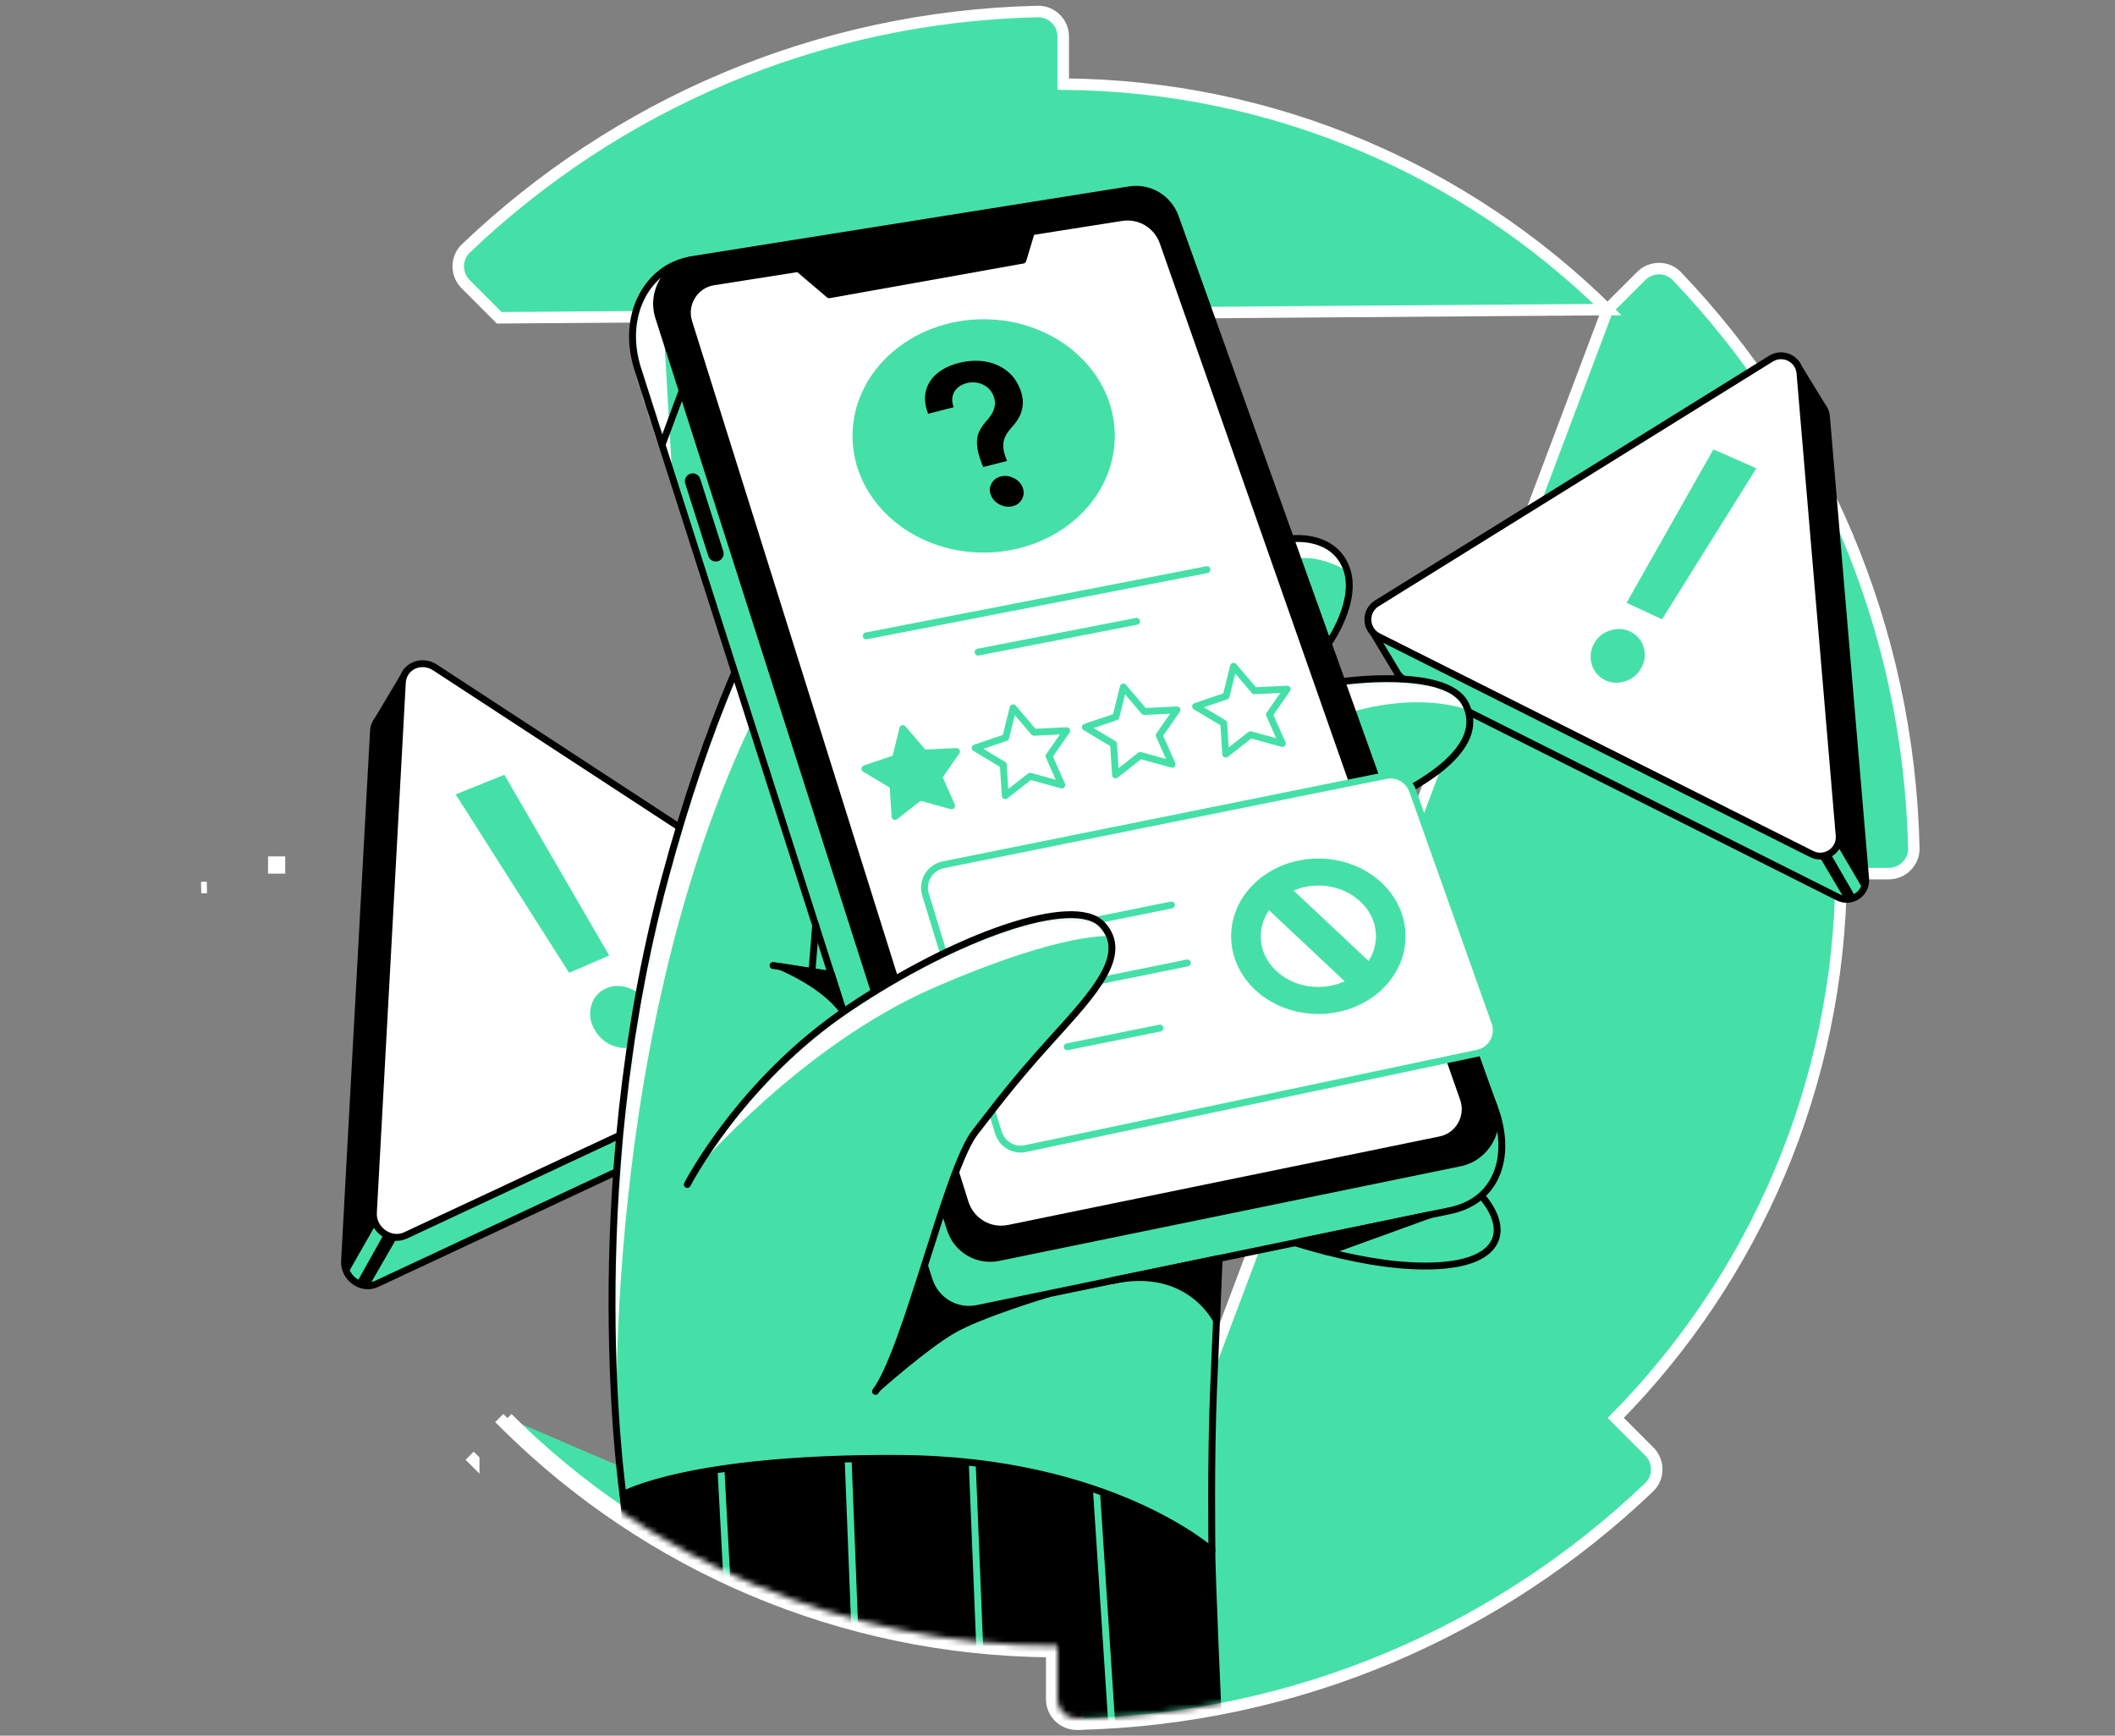 <svg width="368" height="302" viewBox="0 0 368 302" fill="none" xmlns="http://www.w3.org/2000/svg">
<rect x="0" y="0" width="368" height="302" fill="#808080" stroke="none"/>
<path d="M279.706 53.864L285.567 48.016C287.278 46.308 290.092 46.293 291.777 48.063C316.6 74.064 332.122 109.017 332.996 147.576C333.051 150.021 331.05 152.005 328.631 152.005H320.357C320.092 188.9 305.175 222.312 281.135 246.711L286.988 252.573L286.988 252.574C288.692 254.283 288.71 257.09 286.939 258.783L286.938 258.783C260.94 283.604 225.987 299.132 187.424 299.999M279.706 53.864L187.402 298.999M279.706 53.864C255.31 29.826 221.897 14.904 184.998 14.639V6.369C184.998 3.952 183.018 1.95 180.573 2.001L180.571 2.001C142.013 2.875 107.057 18.4 81.058 43.223C79.289 44.91 79.305 47.721 81.008 49.433L81.009 49.434L86.862 55.293L279.706 53.864ZM187.424 299.999L187.402 298.999M187.424 299.999C187.425 299.999 187.425 299.999 187.425 299.999L187.402 298.999M187.424 299.999C184.98 300.055 182.995 298.058 182.995 295.638V287.367M187.402 298.999C185.531 299.042 183.995 297.509 183.995 295.638V287.371C183.661 287.371 183.328 287.37 182.995 287.367M182.995 287.367C146.103 287.102 112.688 272.182 88.289 248.142M182.995 287.367V286.371H183.995C146.624 286.371 112.785 271.222 88.287 246.731M88.289 248.142C88.052 247.908 87.815 247.674 87.58 247.438L88.287 246.731M88.289 248.142L88.993 247.439L88.287 246.731M88.289 248.142L88.287 246.731M82.427 253.99L81.721 253.283L82.427 253.991L82.427 253.99ZM35.001 154.432C35.001 154.432 35.001 154.432 35.001 154.432L36.001 154.409L35.001 154.432ZM48.632 151.005H47.632C47.632 150.671 47.633 150.338 47.636 150.005H48.632V151.005Z" fill="#45E0A8" stroke="white" stroke-width="2"/>
<mask id="mask0_5127_8510" style="mask-type:luminance" maskUnits="userSpaceOnUse" x="36" y="3" width="296" height="296">
<path d="M279.706 55.273C255.212 30.785 221.376 15.636 183.998 15.636V6.369C183.998 4.498 182.465 2.962 180.594 3.001C142.295 3.869 107.574 19.289 81.749 43.947C80.397 45.234 80.397 47.401 81.717 48.727L88.273 55.29C63.778 79.788 48.632 113.627 48.632 151.005H39.366C37.495 151.005 35.958 152.538 36.001 154.409C36.865 192.709 52.285 227.43 76.94 253.255C78.231 254.606 80.397 254.606 81.721 253.283L88.287 246.731C112.785 271.222 146.624 286.371 183.995 286.371V295.638C183.995 297.509 185.531 299.042 187.402 298.999C225.705 298.138 260.423 282.715 286.248 258.06C287.603 256.765 287.599 254.603 286.28 253.28L279.724 246.713C304.215 222.215 319.361 188.38 319.361 151.005H328.631C330.502 151.005 332.038 149.469 331.996 147.598C331.128 109.298 315.711 74.581 291.053 48.752C289.766 47.401 287.599 47.401 286.273 48.724L279.706 55.276V55.273Z" fill="white"/>
</mask>
<g mask="url(#mask0_5127_8510)">
<path d="M108.402 260.086L109.377 269.694C109.377 269.694 129.685 281.005 143.184 283.801C156.683 286.597 179.79 288.301 179.79 288.301C179.79 288.301 179.911 298.759 181.736 300.217C183.561 301.676 211.968 298.994 211.968 298.994C211.968 298.994 210.773 272.223 210.872 269.808C210.972 267.389 185.503 249.141 157.412 248.287C129.322 247.437 108.402 260.083 108.402 260.083V260.086Z" fill="black" stroke="black" stroke-width="1.2" stroke-linecap="round" stroke-linejoin="round"/>
<path d="M125.377 254.352L126.647 278.149" stroke="#45E0A8" stroke-width="1.2" stroke-linecap="round" stroke-linejoin="round"/>
<path d="M147.506 252.211L148.779 284.805" stroke="#45E0A8" stroke-width="1.2" stroke-linecap="round" stroke-linejoin="round"/>
<path d="M169.111 253.234L170.523 287.952" stroke="#45E0A8" stroke-width="1.2" stroke-linecap="round" stroke-linejoin="round"/>
<path d="M190.732 258.629L193.475 300.532" stroke="#45E0A8" stroke-width="1.2" stroke-linecap="round" stroke-linejoin="round"/>
</g>
<path d="M65.756 125.196L70.8 116.73L74.912 127.327L145.251 173.292L157.569 172.979L152.365 181.893C152.045 182.587 151.494 183.181 150.711 183.547L65.546 223.38C62.936 224.6 59.791 222.373 59.951 219.421L64.984 127.224C65.027 126.42 65.315 125.734 65.753 125.193L65.756 125.196Z" fill="#45E0A8" stroke="black" stroke-width="1.2" stroke-linecap="round" stroke-linejoin="round"/>
<path d="M155.729 175.126L70.564 214.958C67.953 216.178 64.809 213.952 64.969 210.999L70.002 118.802C70.155 115.981 73.246 114.537 75.697 116.138L155.828 168.502C158.396 170.181 158.34 173.902 155.729 175.126Z" fill="white" stroke="black" stroke-width="1.2" stroke-linecap="round" stroke-linejoin="round"/>
<path d="M111.043 181.777C109.787 182.438 108.432 182.531 106.97 182.058C105.508 181.585 104.366 180.671 103.545 179.319C102.723 177.967 102.495 176.63 102.812 175.221C103.129 173.812 103.915 172.777 105.17 172.116C106.398 171.472 107.749 171.379 109.222 171.845C110.695 172.311 111.836 173.208 112.644 174.531C113.188 175.427 113.476 176.356 113.501 177.313C113.526 178.269 113.334 179.145 112.914 179.938C112.494 180.731 111.872 181.346 111.047 181.78L111.043 181.777ZM87.755 134.809L105.999 166.261L99.02 169.259L79.285 138.213L87.755 134.809Z" fill="#45E0A8"/>
<path d="M69.006 215.473L64.126 223.931L62.141 223.046L66.96 214.438L69.006 215.473Z" fill="black"/>
<path d="M65.405 213.027L60.492 221.642L59.977 220.091L65.223 126.126L70.008 118.617L65.003 212.027L65.405 213.027Z" fill="black"/>
<path d="M317.066 70.653L312.438 63.098L309.127 72.168L248.926 109.546L238.162 108.814L242.939 116.767C243.238 117.383 243.733 117.92 244.426 118.269L319.826 156.123C322.139 157.283 324.828 155.462 324.607 152.886L317.788 72.449C317.728 71.749 317.461 71.14 317.063 70.653H317.066Z" fill="#45E0A8" stroke="black" stroke-width="1.2" stroke-linecap="round" stroke-linejoin="round"/>
<path d="M239.827 110.751L315.227 148.606C317.54 149.766 320.229 147.945 320.008 145.369L313.189 64.932C312.979 62.471 310.248 61.097 308.149 62.399L239.568 104.982C237.369 106.344 237.519 109.588 239.827 110.748V110.751Z" fill="white" stroke="black" stroke-width="1.2" stroke-linecap="round" stroke-linejoin="round"/>
<path d="M108.401 260.084C108.401 260.084 100.86 208.033 115.696 152.823C130.533 97.613 149.261 82.289 149.261 82.289L224.558 93.757C224.558 93.757 231.715 92.747 234.145 98.584C236.578 104.421 231.096 112.009 231.096 112.009L233.458 118.6C233.458 118.6 251.589 116.003 254.936 122.42C260.222 132.555 237.912 140.661 237.912 140.661L246.182 200.008C246.182 200.008 258.785 205.6 260.361 212.778C261.307 217.097 257.494 220.928 245.09 220.195C232.686 219.466 218.337 213.856 218.337 213.856L212.258 216.303C212.258 216.303 211.817 225.712 211.162 241.548C210.632 254.347 210.871 269.806 210.871 269.806C210.871 269.806 193.231 254.002 156.532 253.76C119.833 253.518 108.401 260.084 108.401 260.084Z" fill="#45E0A8"/>
<mask id="mask1_5127_8510" style="mask-type:luminance" maskUnits="userSpaceOnUse" x="106" y="82" width="155" height="188">
<path d="M108.401 260.077C108.401 260.077 100.86 208.025 115.696 152.815C130.533 97.605 149.261 82.281 149.261 82.281L224.558 93.749C224.558 93.749 231.715 92.739 234.145 98.576C236.578 104.414 231.096 112.001 231.096 112.001L233.458 118.592C233.458 118.592 251.589 115.996 254.936 122.413C260.222 132.547 237.912 140.654 237.912 140.654L246.182 200C246.182 200 258.785 205.592 260.361 212.771C261.307 217.089 257.494 220.92 245.09 220.187C232.686 219.458 218.337 213.848 218.337 213.848L212.258 216.296C212.258 216.296 211.817 225.704 211.162 241.54C210.632 254.339 210.871 269.798 210.871 269.798C210.871 269.798 193.231 253.994 156.532 253.752C119.833 253.51 108.401 260.077 108.401 260.077Z" fill="white"/>
</mask>
<g mask="url(#mask1_5127_8510)">
<path d="M232.866 124.601C246.849 119.88 255.415 123.551 255.415 123.551C255.415 123.551 254.166 118.144 242.655 118.088C231.145 118.031 231.145 119.521 231.145 119.521L232.866 124.601Z" fill="white"/>
<path d="M223.95 97.447C223.95 97.447 226.525 96.635 229.766 97.447C233.01 98.257 234.447 99.478 234.447 99.478C234.447 99.478 234.137 95.792 228.788 94.064C223.438 92.338 222.385 94.064 222.385 94.064L223.946 97.443L223.95 97.447Z" fill="white"/>
<path d="M135.874 115.913C104.344 171.902 107.343 249.725 107.343 249.725C107.343 249.725 102.789 234.539 110.053 182.129C117.317 129.718 131.908 108.102 131.908 108.102L135.874 115.913Z" fill="white"/>
</g>
<path d="M108.401 260.084C108.401 260.084 100.86 208.033 115.696 152.823C130.533 97.613 149.261 82.289 149.261 82.289L224.558 93.757C224.558 93.757 231.715 92.747 234.145 98.584C236.578 104.421 231.096 112.009 231.096 112.009L233.458 118.6C233.458 118.6 251.589 116.003 254.936 122.42C260.222 132.555 237.912 140.661 237.912 140.661L246.182 200.008C246.182 200.008 258.785 205.6 260.361 212.778C261.307 217.097 257.494 220.928 245.09 220.195C232.686 219.466 218.337 213.856 218.337 213.856L212.258 216.303C212.258 216.303 211.817 225.712 211.162 241.548C210.632 254.347 210.871 269.806 210.871 269.806C210.871 269.806 193.231 254.002 156.532 253.76C119.833 253.518 108.401 260.084 108.401 260.084Z" stroke="black" stroke-width="1.2" stroke-linecap="round" stroke-linejoin="round"/>
<path d="M152.719 241.557C152.719 241.557 160.857 234.311 165.724 231.472C170.59 228.634 182.36 225.133 182.36 225.133L160.957 219.887C160.957 219.887 157.699 229.363 156.159 233.824C154.618 238.284 152.722 241.557 152.722 241.557H152.719Z" fill="black" stroke="black" stroke-width="1.2" stroke-linecap="round" stroke-linejoin="round"/>
<path d="M170.081 227.668L252.382 210.626C260.841 208.826 263.253 200.577 259.774 192.047L200.825 46.675C199.626 43.331 196.293 41.346 192.807 41.901L120.136 45.234C112.655 46.532 108.034 54.803 110.926 64.073L161.654 222.706C162.807 226.306 166.399 228.422 170.077 227.668H170.081Z" fill="#45E0A8"/>
<mask id="mask2_5127_8510" style="mask-type:luminance" maskUnits="userSpaceOnUse" x="110" y="41" width="152" height="187">
<path d="M170.081 227.66L252.382 210.618C260.841 208.818 263.253 200.569 259.774 192.039L200.825 46.667C199.626 43.323 196.293 41.338 192.807 41.893L120.136 45.226C112.655 46.525 108.034 54.795 110.926 64.065L161.654 222.698C162.807 226.298 166.399 228.414 170.077 227.66H170.081Z" fill="white"/>
</mask>
<g mask="url(#mask2_5127_8510)">
<path d="M115.212 52.688L116.966 82.952C116.966 82.952 107.493 63.712 110.055 54.31C112.616 44.905 116.966 46.88 116.966 46.88L115.212 52.688Z" fill="white"/>
</g>
<path d="M170.081 227.668L252.382 210.626C260.841 208.826 263.253 200.577 259.774 192.047L200.825 46.675C199.626 43.331 196.293 41.346 192.807 41.901L120.136 45.234C112.655 46.532 108.034 54.803 110.926 64.073L161.654 222.706C162.807 226.306 166.399 228.422 170.077 227.668H170.081Z" stroke="black" stroke-width="1.2" stroke-linecap="round" stroke-linejoin="round"/>
<path d="M173.768 218.797L254.035 202.335C258.616 201.396 261.363 196.48 259.776 192.051L204.513 37.804C203.314 34.46 199.981 32.475 196.495 33.03L120.764 45.11C116.122 45.85 113.173 50.695 114.614 55.205L165.342 213.838C166.494 217.438 170.087 219.555 173.765 218.8L173.768 218.797Z" fill="black" stroke="black" stroke-width="1.2" stroke-linecap="round" stroke-linejoin="round"/>
<path d="M175.518 213.722L250.641 198.313C253.81 197.662 255.717 194.275 254.639 191.206L202.382 42.194C201.318 39.16 198.305 37.35 195.15 37.848L124.125 49.042C120.909 49.547 118.857 52.894 119.839 56.025L167.913 209.215C168.938 212.481 172.189 214.405 175.518 213.722Z" fill="white" stroke="black" stroke-width="1.2" stroke-linecap="round" stroke-linejoin="round"/>
<path d="M179.528 40.113L177.98 45.26L144.277 51.283L138.678 46.523L179.528 40.113Z" fill="black" stroke="black" stroke-width="1.2" stroke-linecap="round" stroke-linejoin="round"/>
<path d="M118.722 67.887L115.215 77.349" stroke="black" stroke-width="1.2" stroke-linecap="round" stroke-linejoin="round"/>
<path d="M124.545 97.696C123.965 97.696 123.428 97.326 123.243 96.743L119.23 84.143C119.003 83.425 119.398 82.653 120.12 82.425C120.838 82.194 121.61 82.592 121.838 83.314L125.85 95.914C126.078 96.632 125.683 97.404 124.961 97.632C124.822 97.674 124.683 97.696 124.545 97.696Z" fill="black"/>
<path d="M134.51 167.988L144.665 169.575" stroke="black" stroke-width="1.2" stroke-linecap="round" stroke-linejoin="round"/>
<path d="M141.923 161.008L141.279 168.969" stroke="black" stroke-width="1.2" stroke-linecap="round" stroke-linejoin="round"/>
<path d="M193.475 222.827C206.91 219.882 211.662 229.753 211.662 229.753L211.968 218.996L193.475 222.827Z" fill="black" stroke="black" stroke-width="1.2" stroke-linecap="round" stroke-linejoin="round"/>
<path d="M230.991 217.824L248.776 211.375L225.982 216.095L230.991 217.824Z" fill="black" stroke="black" stroke-width="1.2" stroke-linecap="round" stroke-linejoin="round"/>
<path d="M135.879 168.203C144.398 171.963 146.742 176.064 146.742 176.064L144.669 169.576L135.879 168.203Z" fill="black" stroke="black" stroke-width="1.2" stroke-linecap="round" stroke-linejoin="round"/>
<path d="M178.442 199.846L257.115 183.245C259.523 182.736 260.935 180.221 260.11 177.902L245.782 137.564C245.103 135.658 243.128 134.537 241.144 134.936L164.125 150.47C161.766 150.946 160.333 153.351 161.037 155.652L173.715 197.057C174.33 199.074 176.386 200.283 178.446 199.849L178.442 199.846Z" fill="white" stroke="#45E0A8" stroke-width="1.2" stroke-linecap="round" stroke-linejoin="round"/>
<path d="M150.715 110.642L210.005 99.117" stroke="#45E0A8" stroke-width="1.2" stroke-linecap="round" stroke-linejoin="round"/>
<path d="M170.182 113.466L197.76 108.105" stroke="#45E0A8" stroke-width="1.2" stroke-linecap="round" stroke-linejoin="round"/>
<path d="M178.25 162.619L203.819 157.465" stroke="#45E0A8" stroke-width="1.2" stroke-linecap="round" stroke-linejoin="round"/>
<path d="M185.021 171.905L206.594 167.551" stroke="#45E0A8" stroke-width="1.2" stroke-linecap="round" stroke-linejoin="round"/>
<path d="M185.686 182.13L201.821 178.879" stroke="#45E0A8" stroke-width="1.2" stroke-linecap="round" stroke-linejoin="round"/>
<path d="M119.59 206.091C119.59 206.091 128.831 188.092 147.641 175.447C166.451 162.798 186.88 155.666 191.746 160.852C196.612 166.042 190.409 172.686 182.949 180.918C175.49 189.149 172.566 193.364 169.692 196.971C164.772 203.142 157.694 234.954 152.34 242.089" fill="#45E0A8"/>
<mask id="mask3_5127_8510" style="mask-type:luminance" maskUnits="userSpaceOnUse" x="119" y="159" width="75" height="84">
<path d="M119.59 206.091C119.59 206.091 128.831 188.092 147.641 175.447C166.451 162.798 186.88 155.666 191.746 160.852C196.612 166.042 190.409 172.686 182.949 180.918C175.49 189.149 172.566 193.364 169.692 196.971C164.772 203.142 157.694 234.954 152.34 242.089" fill="white"/>
</mask>
<g mask="url(#mask3_5127_8510)">
<path d="M121.064 203.514C121.064 203.514 139.295 181.979 162.402 171.898C185.509 161.818 193.477 162.895 193.477 162.895C193.477 162.895 194.629 151.281 164.166 165.912C133.699 180.546 121.064 203.511 121.064 203.511V203.514Z" fill="white"/>
</g>
<path d="M119.59 206.091C119.59 206.091 128.831 188.092 147.641 175.447C166.451 162.798 186.88 155.666 191.746 160.852C196.612 166.042 190.409 172.686 182.949 180.918C175.49 189.149 172.566 193.364 169.692 196.971C164.772 203.142 157.694 234.954 152.34 242.089" stroke="black" stroke-width="1.2" stroke-linecap="round" stroke-linejoin="round"/>
<path d="M171.151 95.547C183.422 95.547 193.369 86.727 193.369 75.848C193.369 64.968 183.422 56.148 171.151 56.148C158.881 56.148 148.934 64.968 148.934 75.848C148.934 86.727 158.881 95.547 171.151 95.547Z" fill="#45E0A8" stroke="#45E0A8" stroke-width="1.2" stroke-linecap="round" stroke-linejoin="round"/>
<path d="M229.384 149.98C221.334 149.98 214.811 155.764 214.811 162.903C214.811 170.043 221.334 175.826 229.384 175.826C237.434 175.826 243.958 170.043 243.958 162.903C243.958 155.764 237.434 149.98 229.384 149.98ZM218.762 162.903C218.762 160.876 219.492 159.005 220.719 157.468L235.001 170.889C233.372 171.793 231.451 172.323 229.384 172.323C223.518 172.323 218.762 168.104 218.762 162.903ZM238.227 168.122L224.027 154.779C225.603 153.961 227.431 153.481 229.388 153.481C235.253 153.481 240.009 157.699 240.009 162.9C240.009 164.831 239.351 166.624 238.227 168.118V168.122Z" fill="#45E0A8" stroke="#45E0A8" stroke-width="1.2" stroke-linecap="round" stroke-linejoin="round"/>
<path d="M157.096 126.77L160.728 131.035L166.416 130.753L163.346 135.186L165.576 140.205L160.045 138.679L155.734 142.062L155.385 136.687L150.494 133.756L155.808 131.959L157.096 126.77Z" fill="#45E0A8" stroke="#45E0A8" stroke-width="1.2" stroke-linecap="round" stroke-linejoin="round"/>
<path d="M176.276 123.152L179.908 127.417L185.596 127.136L182.526 131.568L184.752 136.588L179.225 135.062L174.913 138.444L174.565 133.07L169.674 130.139L174.985 128.342L176.276 123.152Z" stroke="#45E0A8" stroke-width="1.2" stroke-linecap="round" stroke-linejoin="round"/>
<path d="M195.453 119.535L199.085 123.8L204.776 123.519L201.706 127.951L203.933 132.97L198.405 131.444L194.094 134.827L193.746 129.452L188.854 126.521L194.165 124.729L195.453 119.535Z" stroke="#45E0A8" stroke-width="1.2" stroke-linecap="round" stroke-linejoin="round"/>
<path d="M214.631 115.922L218.263 120.187L223.951 119.906L220.885 124.338L223.111 129.361L217.584 127.835L213.269 131.214L212.924 125.839L208.029 122.912L213.344 121.115L214.631 115.922Z" stroke="#45E0A8" stroke-width="1.2" stroke-linecap="round" stroke-linejoin="round"/>
<path d="M277.341 116.534C276.953 115.83 276.761 115.061 276.758 114.229C276.758 113.397 276.982 112.6 277.434 111.842C278.102 110.722 279.073 109.985 280.35 109.633C281.627 109.281 282.808 109.413 283.897 110.017C285.01 110.64 285.722 111.568 286.035 112.806C286.348 114.044 286.17 115.225 285.505 116.345C284.822 117.494 283.851 118.245 282.584 118.601C281.322 118.956 280.134 118.825 279.02 118.206C278.287 117.797 277.729 117.238 277.341 116.534ZM305.599 81.475L289.183 107.759L283.011 104.888L298.115 78.195L305.599 81.475Z" fill="#45E0A8"/>
<path d="M316.602 149.103L321.087 156.651L322.795 155.954L318.359 148.281L316.602 149.103Z" fill="black"/>
<path d="M319.684 147.105L324.198 154.792L324.607 153.462L317.557 71.474L313.186 64.762L320.008 146.252L319.684 147.105Z" fill="black"/>
<path d="M171.067 81.262L170.942 80.956C170.373 79.53 170.056 78.363 169.996 77.449C169.936 76.535 170.056 75.756 170.362 75.108C170.668 74.461 171.106 73.828 171.671 73.205C172.059 72.775 172.379 72.33 172.639 71.871C172.899 71.409 173.052 70.929 173.105 70.424C173.158 69.918 173.073 69.392 172.849 68.841C172.596 68.218 172.223 67.72 171.732 67.343C171.237 66.966 170.683 66.717 170.06 66.6C169.438 66.482 168.808 66.504 168.168 66.667C167.577 66.82 167.065 67.08 166.635 67.457C166.204 67.834 165.912 68.307 165.763 68.876C165.614 69.445 165.667 70.111 165.927 70.858L161.484 71.996C160.918 70.491 160.797 69.143 161.117 67.948C161.438 66.756 162.096 65.753 163.092 64.942C164.088 64.131 165.315 63.541 166.773 63.167C168.363 62.761 169.868 62.666 171.294 62.883C172.717 63.099 173.966 63.608 175.036 64.405C176.107 65.202 176.915 66.265 177.452 67.596C177.815 68.492 177.989 69.332 177.971 70.118C177.953 70.904 177.779 71.644 177.445 72.337C177.11 73.031 176.648 73.693 176.061 74.319C175.545 74.884 175.161 75.436 174.905 75.969C174.649 76.503 174.535 77.082 174.563 77.705C174.592 78.328 174.77 79.057 175.1 79.893L175.225 80.198L171.07 81.262H171.067ZM176.225 88.067C175.478 88.259 174.731 88.17 173.984 87.807C173.237 87.444 172.721 86.9 172.426 86.174C172.13 85.449 172.162 84.791 172.5 84.15C172.838 83.51 173.379 83.091 174.129 82.902C174.869 82.713 175.613 82.799 176.363 83.165C177.114 83.528 177.63 84.065 177.918 84.773C178.113 85.253 178.163 85.723 178.067 86.178C177.971 86.637 177.768 87.035 177.448 87.373C177.132 87.711 176.723 87.942 176.225 88.07V88.067Z" fill="black"/>
</svg>
